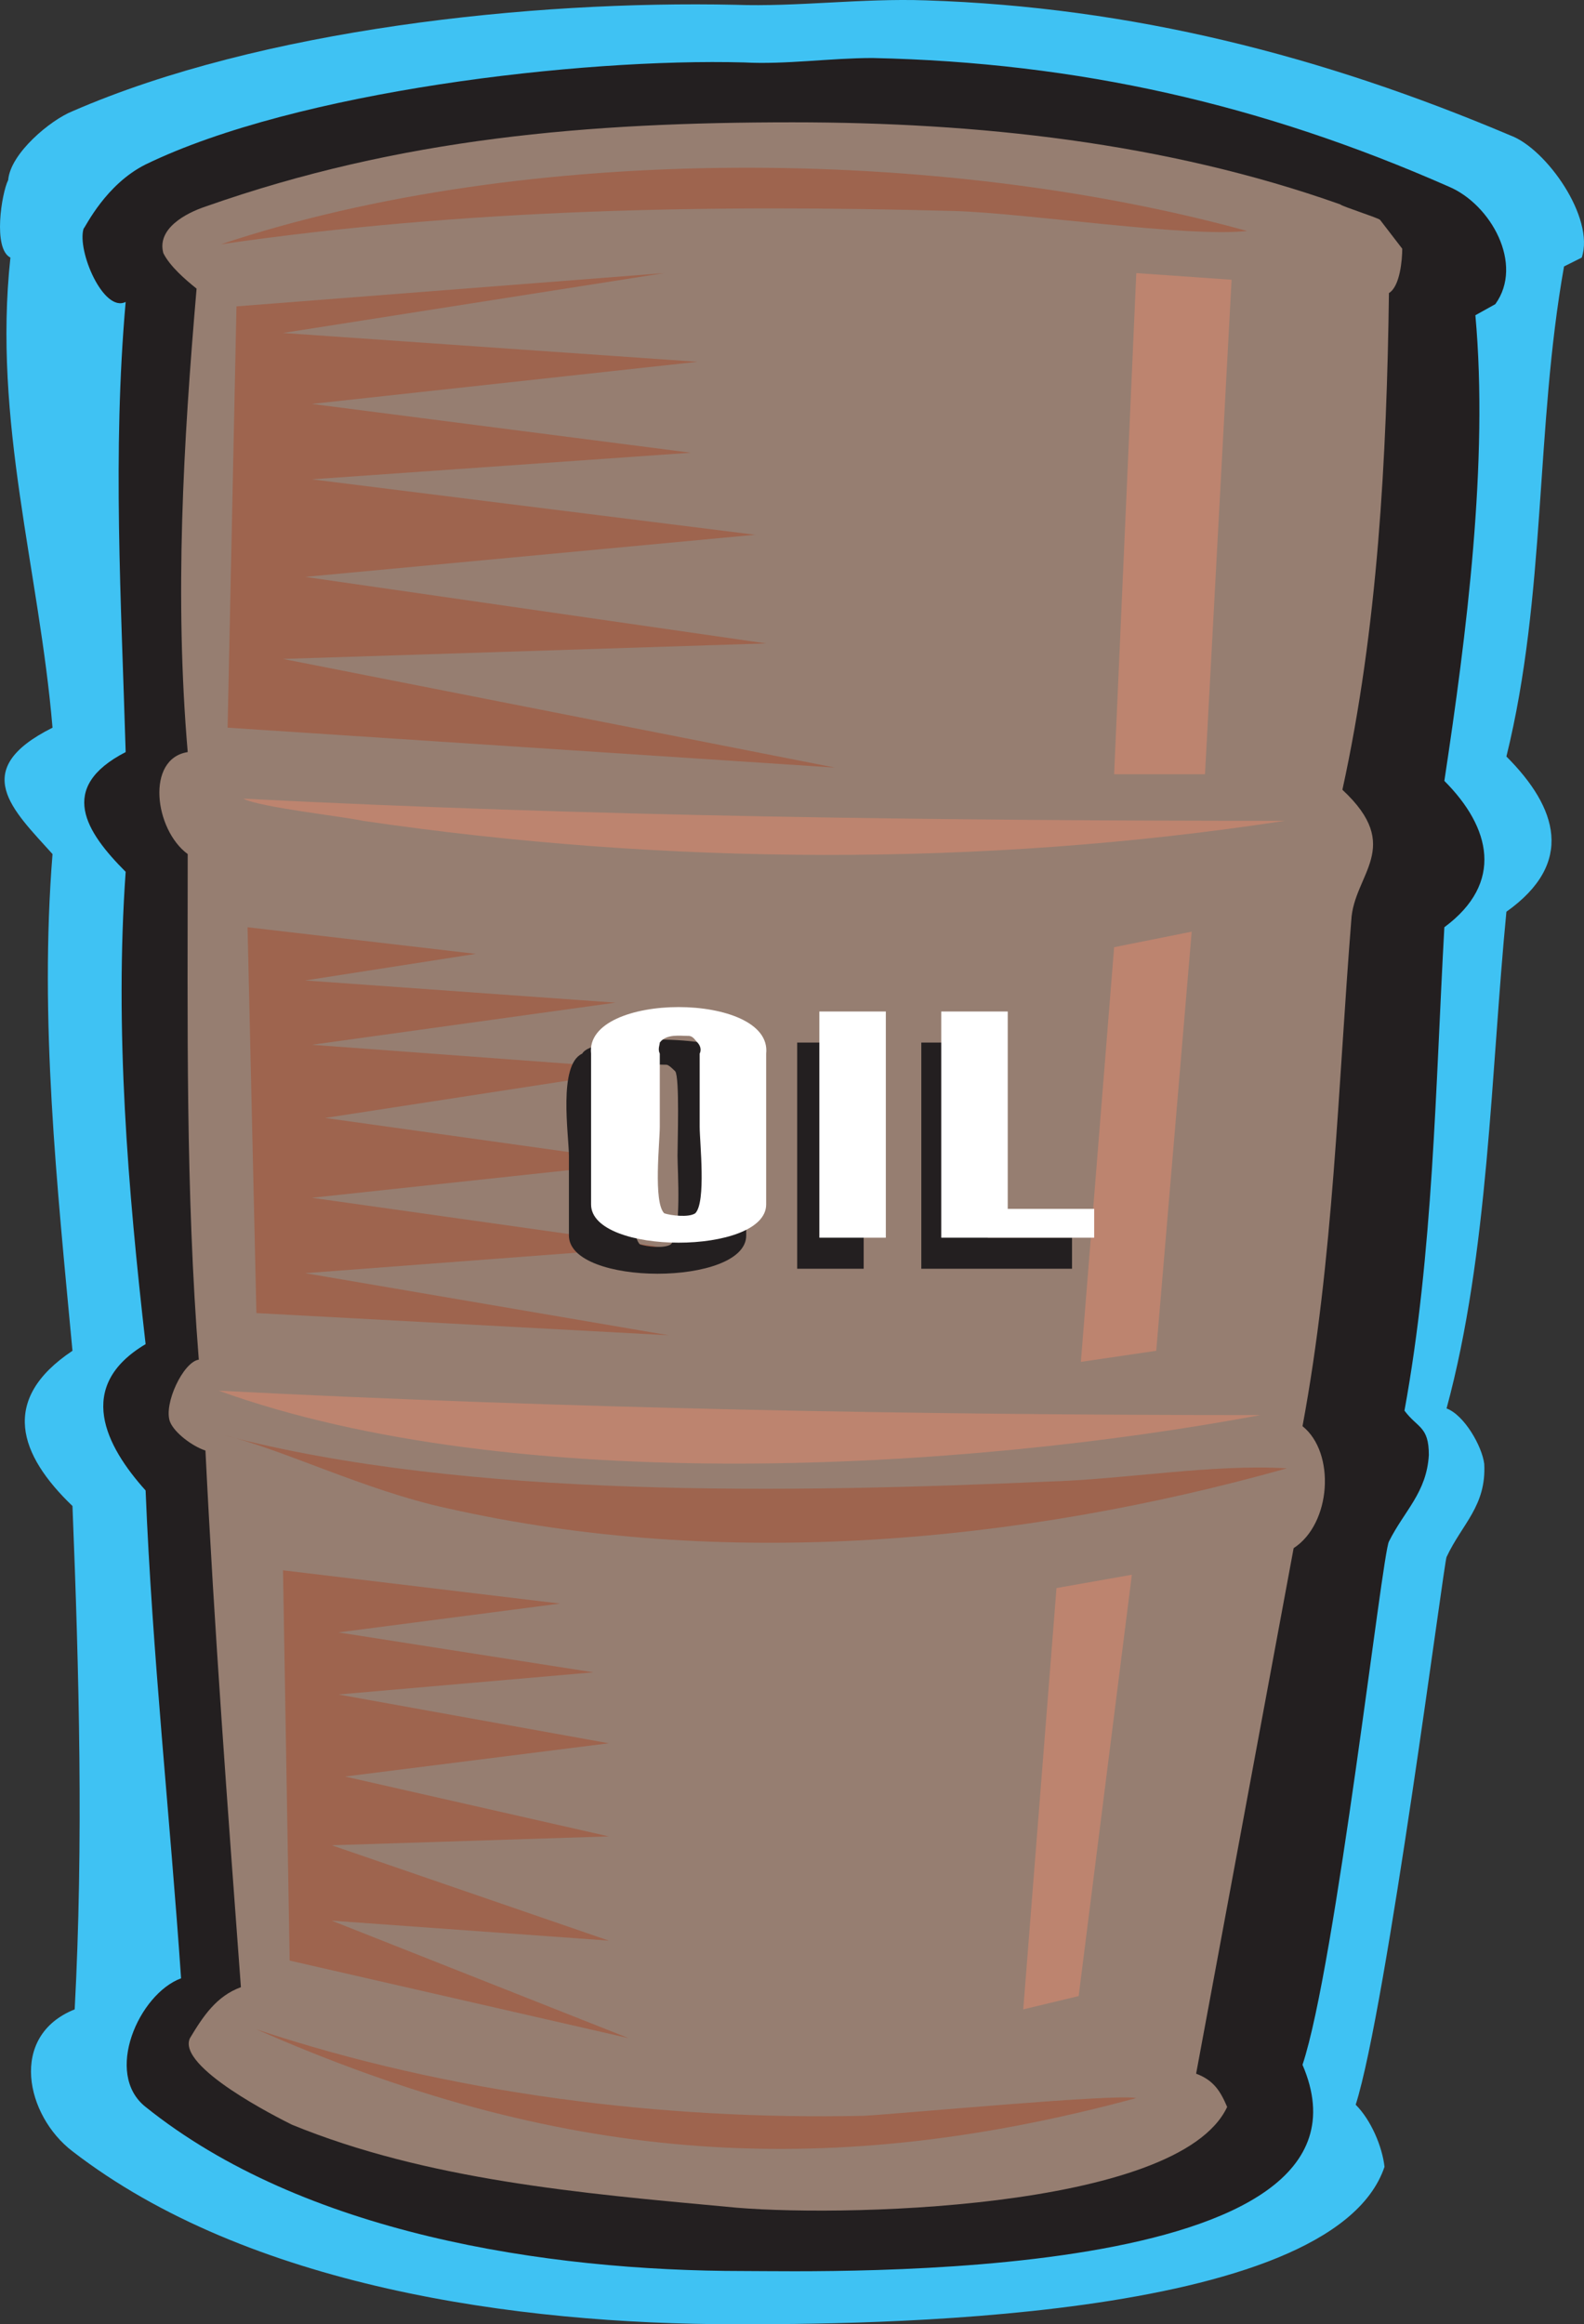 <svg xmlns="http://www.w3.org/2000/svg" width="536.032" height="786.121"><rect width="100%" height="100%" fill="#333333" stroke="none"/><path fill="#3fc2f3" fill-rule="evenodd" d="M2.774 60.871c.75-9 14.25-20.25 21.75-23.25 63.75-27.75 155.25-37.5 224.25-36 21 .75 42.75-2.25 64.5-1.5 69.75 2.25 134.25 18.75 198 45.75 12 4.5 28.5 27.75 24 41.25l-6 3c-9.75 54.75-6 111-19.5 165.75 17.25 17.25 23.25 36 0 52.5-5.25 54-6 115.5-20.25 168 6 2.25 12 12.75 12.75 18.75.75 14.25-7.5 20.25-12.75 31.5-.75.75-20.25 152.25-30.75 185.25 5.25 5.25 9 14.25 9.75 21-18 53.25-179.25 53.25-219.75 53.25-74.25 0-165-12.75-224.25-58.5-15.75-12-21.75-39 .75-48 3-56.25 1.5-114-.75-170.25-18-17.25-24.75-36 0-52.5-5.25-56.25-11.25-111.75-6.75-168-13.5-15-28.5-28.5 0-42.75-4.5-53.25-20.25-103.5-14.25-159-6-3-3-21.75-.75-26.25"/><path fill="#231f20" fill-rule="evenodd" d="M28.274 77.371c.75-.75 7.5-15 21-21.75 51-24.75 147-36 202.5-34.5 14.25.75 29.25-1.5 43.5-1.5 69.75 1.5 132 15.75 195 43.5 14.25 6 25.5 26.25 15.75 39.75l-6.75 3.75c4.5 49.5-3 108-10.5 157.5 15.75 15.75 20.25 34.5 0 49.5-3 54-3.75 110.25-13.5 163.5 4.5 6 8.25 5.25 8.25 15-.75 12.75-8.25 18.75-13.5 29.25-2.25 3.75-18 143.25-29.25 177 32.25 75-162 69.75-189 69.75-67.5 0-149.25-12.75-202.5-55.5-14.25-11.25-2.25-38.25 12-43.5-3.75-54.75-9.75-109.5-12-165-13.5-15-24-35.25 0-49.5-6-52.5-10.5-106.5-6.75-159.75-13.5-13.5-23.25-28.5 0-40.5-1.5-51-4.5-101.25 0-152.25-7.5 3.75-16.5-17.25-14.25-24.75"/><path fill="#967e71" fill-rule="evenodd" d="M81.524 672.121c-8.25 3-12.75 9.75-17.25 17.25-4.5 9.75 30 27 34.5 29.25 45.75 18.75 98.25 23.25 147 27.75 35.25 3.75 153 1.5 169.5-33.75-2.25-5.25-4.5-9-10.5-11.25l33-177.75c12.75-8.25 14.25-32.25 3-41.25 10.5-56.25 12-114.75 16.5-171 .75-15.75 18-24.75-3-44.25 12-54.75 15-112.5 15.75-168 3.75-2.25 4.5-11.25 4.5-15l-7.5-9.75c-.75-.75-12.75-4.5-13.5-5.25-59.25-21-123-27.75-185.25-27.75-69 0-132.75 5.25-198.75 28.5-6.75 2.25-16.5 7.5-14.25 15.75 2.25 4.5 7.5 9 11.25 12-4.5 52.5-7.5 104.25-3 156.75-14.25 2.25-11.25 26.25 0 34.5 0 57-.75 114 3.75 171-5.25.75-12 15-9.75 21 1.5 3.75 7.5 8.25 12 9.75 3 60.75 7.5 120.75 12 181.5"/><path fill="#9e644e" fill-rule="evenodd" d="M75.524 485.371c19.5 4.5 48 18.75 75.75 24.75 93 21 193.5 12 284.25-13.5-25.5-1.5-54.75 3.75-81 4.5-85.5 3.75-196.5 6-279-15.75"/><path fill="#967e71" fill-rule="evenodd" d="M81.524 282.871c120.75 32.25 237 33 360 10.5-33.75-1.5-70.5 3.75-104.25 3.75-84 1.5-173.25 1.5-255.75-14.25"/><path fill="#bd846f" fill-rule="evenodd" d="M82.274 270.121c6 3 33.75 6 40.5 7.5 102 15 209.25 15.75 312 0-117 0-235.5-1.5-352.5-7.5m-8.25 200.25c99.75 36 252 27 352.5 8.25-117 0-235.5-2.25-352.5-8.25"/><path fill="#9e644e" fill-rule="evenodd" d="m80.024 103.621-3 142.5 205.5 13.5-186.75-36.75 163.5-5.25-156-22.5 152.25-14.25-150-18.75 128.25-9-128.25-16.5 130.5-14.25-140.25-9.75 129-20.25-144.75 11.25m6.75 582.75c100.5 44.25 189.75 52.5 297.75 23.25-7.5-1.5-78.75 5.25-92.25 6-68.25 1.5-140.25-7.5-205.5-29.25m-12-603.75c103.5-34.5 243.75-33 347.25-4.5-20.25 2.25-74.25-6-99-6.75-82.5-2.25-165.75-.75-248.25 11.25m9 231 3 130.5 139.5 7.5-123-21 119.25-9-117-16.5 111.75-12-107.25-15 107.25-16.5-111.75-8.25 102.75-14.25-105-7.5 57.75-9-77.25-9m12 217.5 2.25 132 114.75 26.25-100.5-39.75 93.75 6.75-93.75-32.25 93.75-3-89.25-20.25 89.25-11.25-91.5-16.5 86.25-7.5-86.25-13.5 75-9.75-93.75-11.25"/><path fill="#bd846f" fill-rule="evenodd" d="m384.524 92.371 32.25 2.25-9 167.25h-30.75l7.5-169.5m-7.5 228 26.25-5.25-12 141.75-25.5 3.75 11.25-140.25m-19.5 216.75 25.5-4.5-18 142.5-18.75 4.5 11.25-142.5"/><path fill="#231f20" fill-rule="evenodd" d="M197.024 356.371c3.75-6.75 48-6 50.25 0h-50.25m-4.5 34.5c0-6.75-3.75-30.75 4.5-34.5h50.25c8.25 3.75 5.25 27.75 5.25 34.5h-23.25c0-4.5.75-26.25-.75-28.5-.75-.75-2.25-2.25-3-2.25-3.75 0-7.5-.75-9.75 2.25-1.5 2.25-.75 24-.75 28.5h-22.5m0 0v27c0 17.25 60 17.25 60 0v-27h-23.25c0 5.25 1.5 26.25-2.25 30-2.25 1.5-8.25.75-10.5 0-3.75-3.75-1.5-24.75-1.5-30h-22.5m77.25-38.25h22.5v76.5h-22.5v-76.5m42 76.5v-76.5h22.5v66h28.5v10.5h-51"/><path fill="#fff" fill-rule="evenodd" d="M200.024 356.371c-2.25-21 61.5-21 59.25 0h-22.5c.75-1.5 0-3-.75-3.75s-1.5-2.25-3-2.25c-3 0-7.5-.75-9.75 2.25 0 .75-.75 2.25 0 3.75h-23.25m0 0h23.25v24.75h-23.25v-24.75m36.75 0h22.5v24.75h-22.5v-24.75m-36.75 24.75v26.25c0 17.25 59.25 17.25 59.25 0v-26.25h-22.5c0 5.25 2.25 25.5-1.5 29.25-2.25 1.5-8.25.75-10.5 0-3.75-3.75-1.5-24-1.5-29.25h-23.25m77.25-39h22.5v76.5h-22.5v-76.5m41.25 76.5v-76.5h22.5v66.75h29.25v9.75h-51.75"/></svg>
